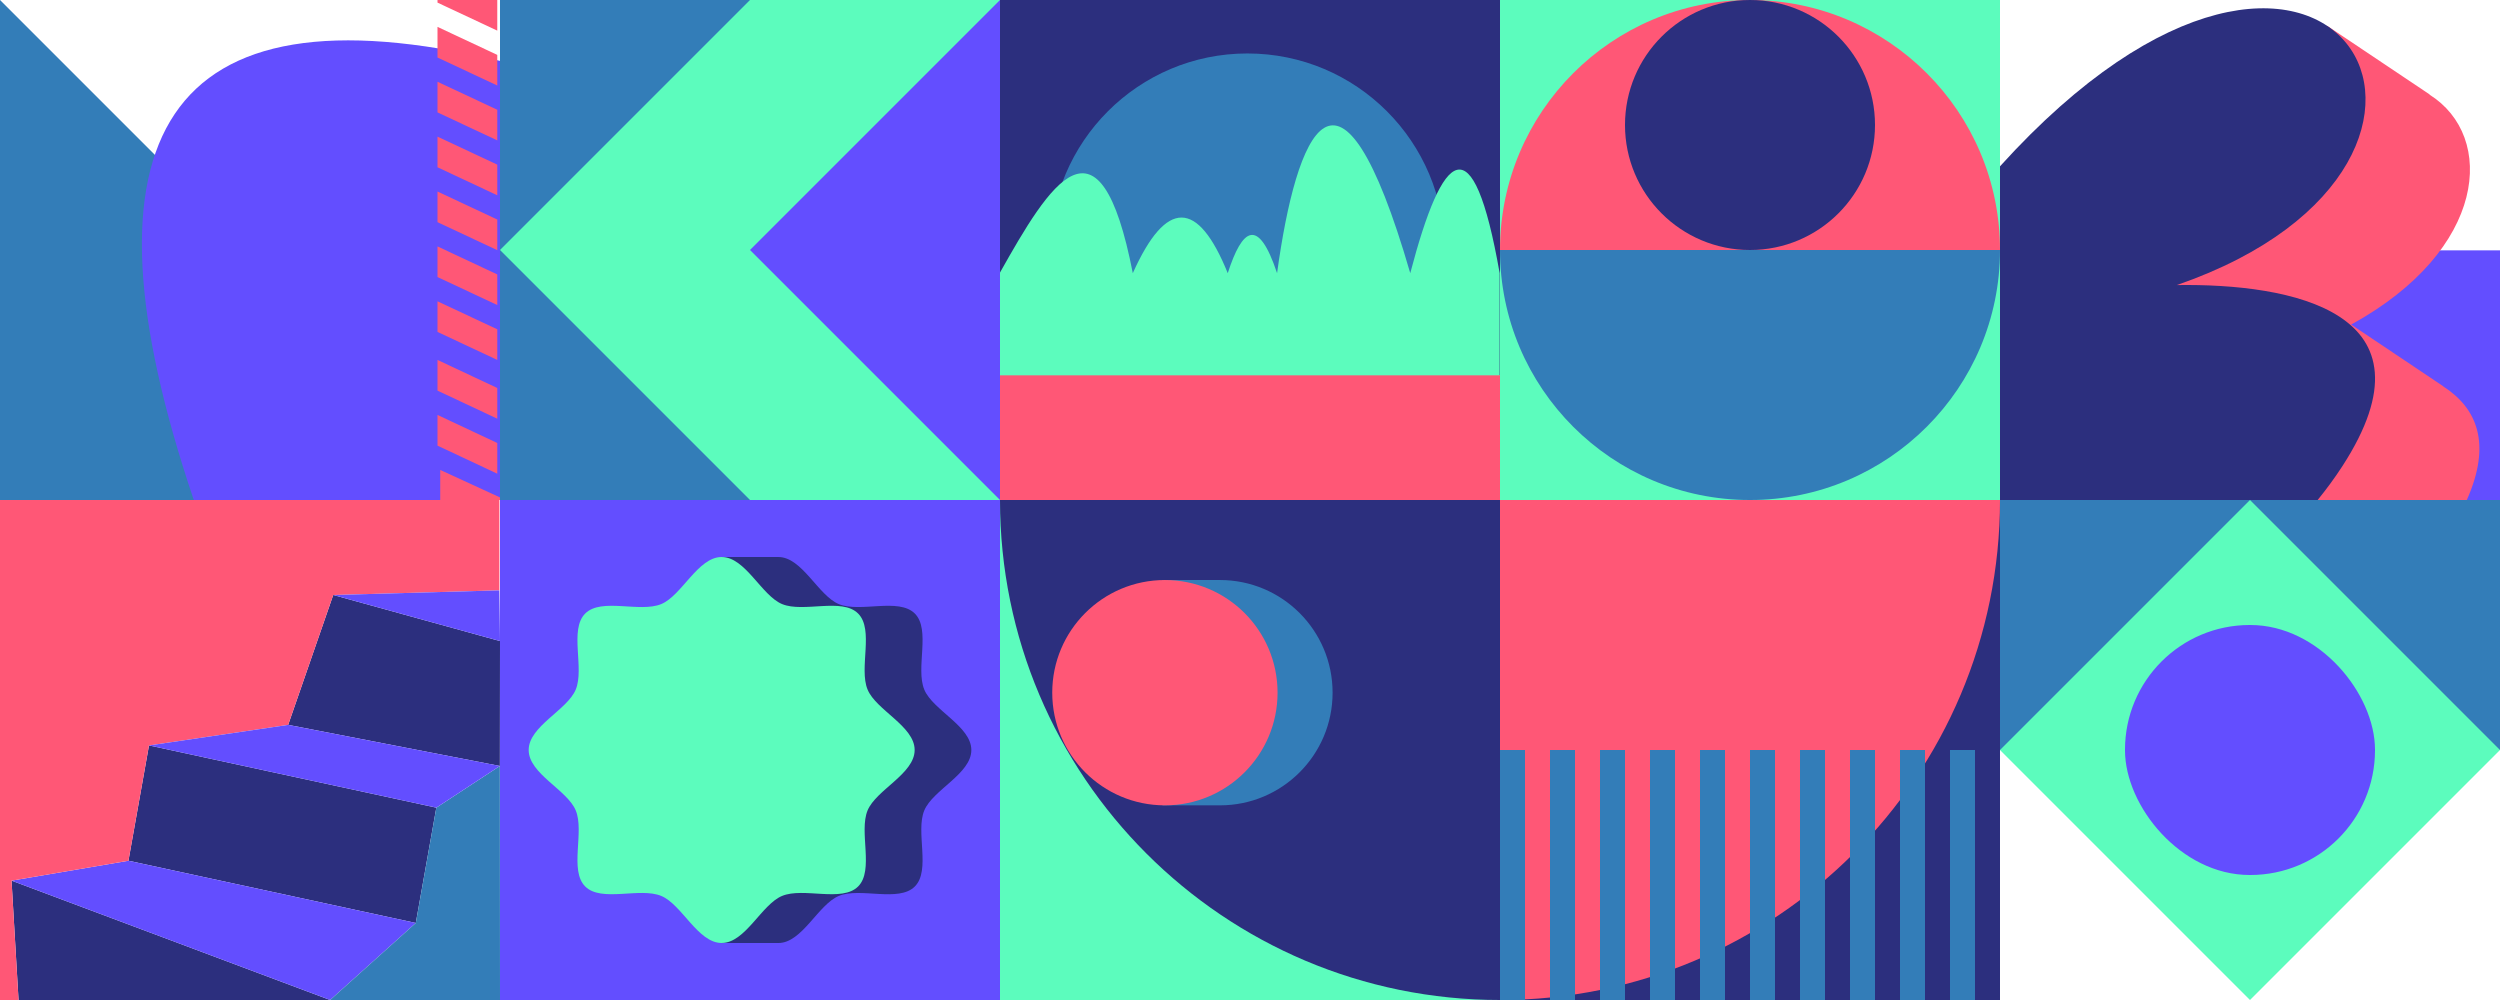 <?xml version="1.0" encoding="UTF-8"?>
<svg id="b" data-name="Layer 2" xmlns="http://www.w3.org/2000/svg" viewBox="0 0 200 80">
  <rect x="0" y="0" width="200" height="80" fill="#808080" stroke="none"/>
  <defs>
    <style>
      .n {
        fill: #5cfcbd;
      }

      .n, .o, .p, .q, .r, .s {
        stroke-width: 0px;
      }

      .o {
        fill: #2c2f7e;
      }

      .p {
        fill: #634eff;
      }

      .q {
        fill: #337db8;
      }

      .r {
        fill: #fff;
      }

      .s {
        fill: #ff5776;
      }
    </style>
  </defs>
  <g id="c" data-name="Highspot">
    <g id="d" data-name="10">
      <rect class="r" x="160" y="40" width="40" height="40"/>
      <rect class="q" x="160" y="40" width="40" height="20" transform="translate(360 100) rotate(180)"/>
      <rect class="n" x="165.858" y="45.858" width="28.284" height="28.284" transform="translate(10.294 144.853) rotate(-45)"/>
      <rect class="p" x="170" y="50" width="20" height="20" rx="9.975" ry="9.975" transform="translate(360 120) rotate(180)"/>
    </g>
    <g id="e" data-name="9">
      <rect class="o" x="120" y="40" width="40" height="40"/>
      <path class="s" d="m120,80c22.092,0,40-17.909,40-40h-40s0,40,0,40Z"/>
      <g>
        <rect class="q" x="120" y="60" width="2" height="20"/>
        <rect class="q" x="124" y="60" width="2" height="20"/>
        <rect class="q" x="128" y="60" width="2" height="20"/>
        <rect class="q" x="132" y="60" width="2" height="20"/>
        <rect class="q" x="136" y="60" width="2" height="20"/>
        <rect class="q" x="140" y="60" width="2" height="20"/>
        <rect class="q" x="144" y="60" width="2" height="20"/>
        <rect class="q" x="148" y="60" width="2" height="20"/>
        <rect class="q" x="152" y="60" width="2" height="20"/>
        <rect class="q" x="156" y="60" width="2" height="20"/>
      </g>
    </g>
    <g id="f" data-name="8">
      <rect class="n" x="80" y="40" width="40" height="40"/>
      <path class="o" d="m120,80c-22.092,0-40-17.909-40-40h40s0,40,0,40Z"/>
      <path class="q" d="m97.594,46.402h-4.614v18.026h4.614c4.978,0,9.013-4.035,9.013-9.013s-4.035-9.013-9.013-9.013Z"/>
      <circle class="s" cx="93.192" cy="55.415" r="9.013"/>
    </g>
    <g id="g" data-name="7">
      <rect class="p" x="40" y="40" width="40" height="40"/>
      <path class="o" d="m73.942,55.165c-.711-1.716.536-4.79-.757-6.082s-4.367-.046-6.082-.757c-1.655-.686-2.932-3.765-4.835-3.765h-4.535v30.88h4.535c1.903,0,3.18-3.079,4.835-3.765,1.716-.711,4.79.536,6.082-.757,1.293-1.293.046-4.367.757-6.082.686-1.655,3.765-2.932,3.765-4.835s-3.079-3.18-3.765-4.835Z"/>
      <path class="n" d="m73.172,60c0,1.903-3.079,3.18-3.765,4.835-.711,1.716.536,4.79-.757,6.082s-4.367.045-6.082.757c-1.655.686-2.932,3.765-4.835,3.765s-3.18-3.079-4.835-3.765c-1.716-.711-4.79.536-6.082-.757s-.045-4.367-.757-6.082c-.686-1.655-3.765-2.932-3.765-4.835s3.079-3.18,3.765-4.835c.711-1.716-.536-4.79.757-6.082s4.367-.045,6.082-.757c1.655-.686,2.932-3.765,4.835-3.765s3.18,3.079,4.835,3.765c1.716.711,4.79-.536,6.082.757s.045,4.367.757,6.082c.686,1.655,3.765,2.932,3.765,4.835Z"/>
    </g>
    <g id="h" data-name="6">
      <rect class="r" y="40" width="40" height="40"/>
      <polygon class="o" points="33.263 73.838 10.276 68.859 11.92 59.634 34.906 64.613 33.263 73.838"/>
      <polygon class="o" points="1.484 80 .924 70.451 26.41 80 1.484 80"/>
      <polygon class="p" points="26.41 80 .924 70.451 10.276 68.859 33.263 73.838 26.41 80"/>
      <polygon class="o" points="39.988 61.278 23.053 57.99 26.659 47.599 40 51.286 39.988 61.278"/>
      <polygon class="q" points="33.263 73.838 34.906 64.613 39.988 61.278 40 80 26.41 80 33.263 73.838"/>
      <polygon class="s" points="39.951 47.228 26.659 47.599 23.053 57.99 11.92 59.634 10.276 68.859 .924 70.451 1.484 80 0 80 0 40 39.951 40 39.951 47.228"/>
      <polygon class="p" points="34.906 64.613 11.92 59.634 23.053 57.99 39.988 61.278 34.906 64.613"/>
      <polygon class="p" points="40 51.286 26.659 47.599 39.951 47.228 40 51.286"/>
    </g>
    <g id="i" data-name="5">
      <rect class="r" x="160" width="40" height="40"/>
      <rect class="p" x="160" y="20.028" width="40" height="19.972"/>
      <path class="s" d="m160,40h37.343c2.016-4.515.816-7.355-1.888-9.09l.006-.008-7.368-4.936c10.894-5.979,11.595-15.044,6.271-18.393l.01-.015-8.182-5.481-26.193,36.699v1.225Z"/>
      <path class="o" d="m160,40h25.411c.692-.848,1.357-1.746,1.981-2.71,8.021-12.384-4.161-14.62-13.244-14.485,28.796-9.959,12.079-38.464-14.149-9.498v26.692Z"/>
    </g>
    <g id="j" data-name="4">
      <rect class="n" x="120" width="40" height="40"/>
      <path class="s" d="m140,0c-11.046,0-20,8.954-20,20h40c0-11.046-8.954-20-20-20Z"/>
      <path class="q" d="m140,40c11.046,0,20-8.954,20-20h-40c0,11.046,8.954,20,20,20Z"/>
      <circle class="o" cx="140" cy="10" r="10"/>
    </g>
    <g id="k" data-name="3">
      <rect class="o" x="80" width="40" height="40"/>
      <rect class="s" x="80" y="30" width="40" height="10"/>
      <path class="q" d="m115.332,22.702c.146-.862.239-1.743.239-2.647,0-8.714-7.064-15.778-15.778-15.778s-15.778,7.064-15.778,15.778c0,.904.093,1.784.239,2.647h31.077Z"/>
      <path class="n" d="m112.82,21.854c-5.718-19.719-9.113-11.259-10.654,0-1.513-4.543-2.787-3.589-3.946,0-2.401-5.933-4.933-5.933-7.596,0-2.663-13.669-6.636-7.154-10.652,0v8.174h40v-8.174c-2.136-12.193-4.568-9.85-7.152,0Z"/>
    </g>
    <g id="l" data-name="2">
      <rect class="q" x="40" width="40" height="40"/>
      <polygon class="n" points="60 0 40 20 60 40 80 40 80 0 60 0"/>
      <polygon class="p" points="80 40 60 20 80 0 80 40"/>
    </g>
    <g id="m" data-name="1">
      <rect class="r" width="40" height="40"/>
      <polygon class="q" points="40 40 0 40 0 0 40 40"/>
      <path class="p" d="m40,40H15.504C5.658,10.862,13.128-1.521,40,4.871v35.129Z"/>
      <g>
        <polygon class="s" points="39.782 2.45 35 .21 35 0 39.782 0 39.782 2.45"/>
        <polygon class="s" points="39.782 6.841 35 4.601 35 2.15 39.782 4.391 39.782 6.841"/>
        <polygon class="s" points="39.782 11.232 35 8.991 35 6.541 39.782 8.781 39.782 11.232"/>
        <polygon class="s" points="39.782 15.623 35 13.382 35 10.931 39.782 13.172 39.782 15.623"/>
        <polygon class="s" points="39.782 20.014 35 17.773 35 15.322 39.782 17.563 39.782 20.014"/>
        <polygon class="s" points="39.782 24.404 35 22.163 35 19.713 39.782 21.954 39.782 24.404"/>
        <polygon class="s" points="39.782 28.795 35 26.554 35 24.104 39.782 26.345 39.782 28.795"/>
        <polygon class="s" points="39.782 33.496 35 31.251 35 28.795 39.782 31.04 39.782 33.496"/>
        <polygon class="s" points="39.782 37.896 35 35.651 35 33.195 39.782 35.44 39.782 37.896"/>
        <polygon class="s" points="40 40 35.218 40 35.218 37.595 40 39.794 40 40"/>
      </g>
    </g>
  </g>
</svg>